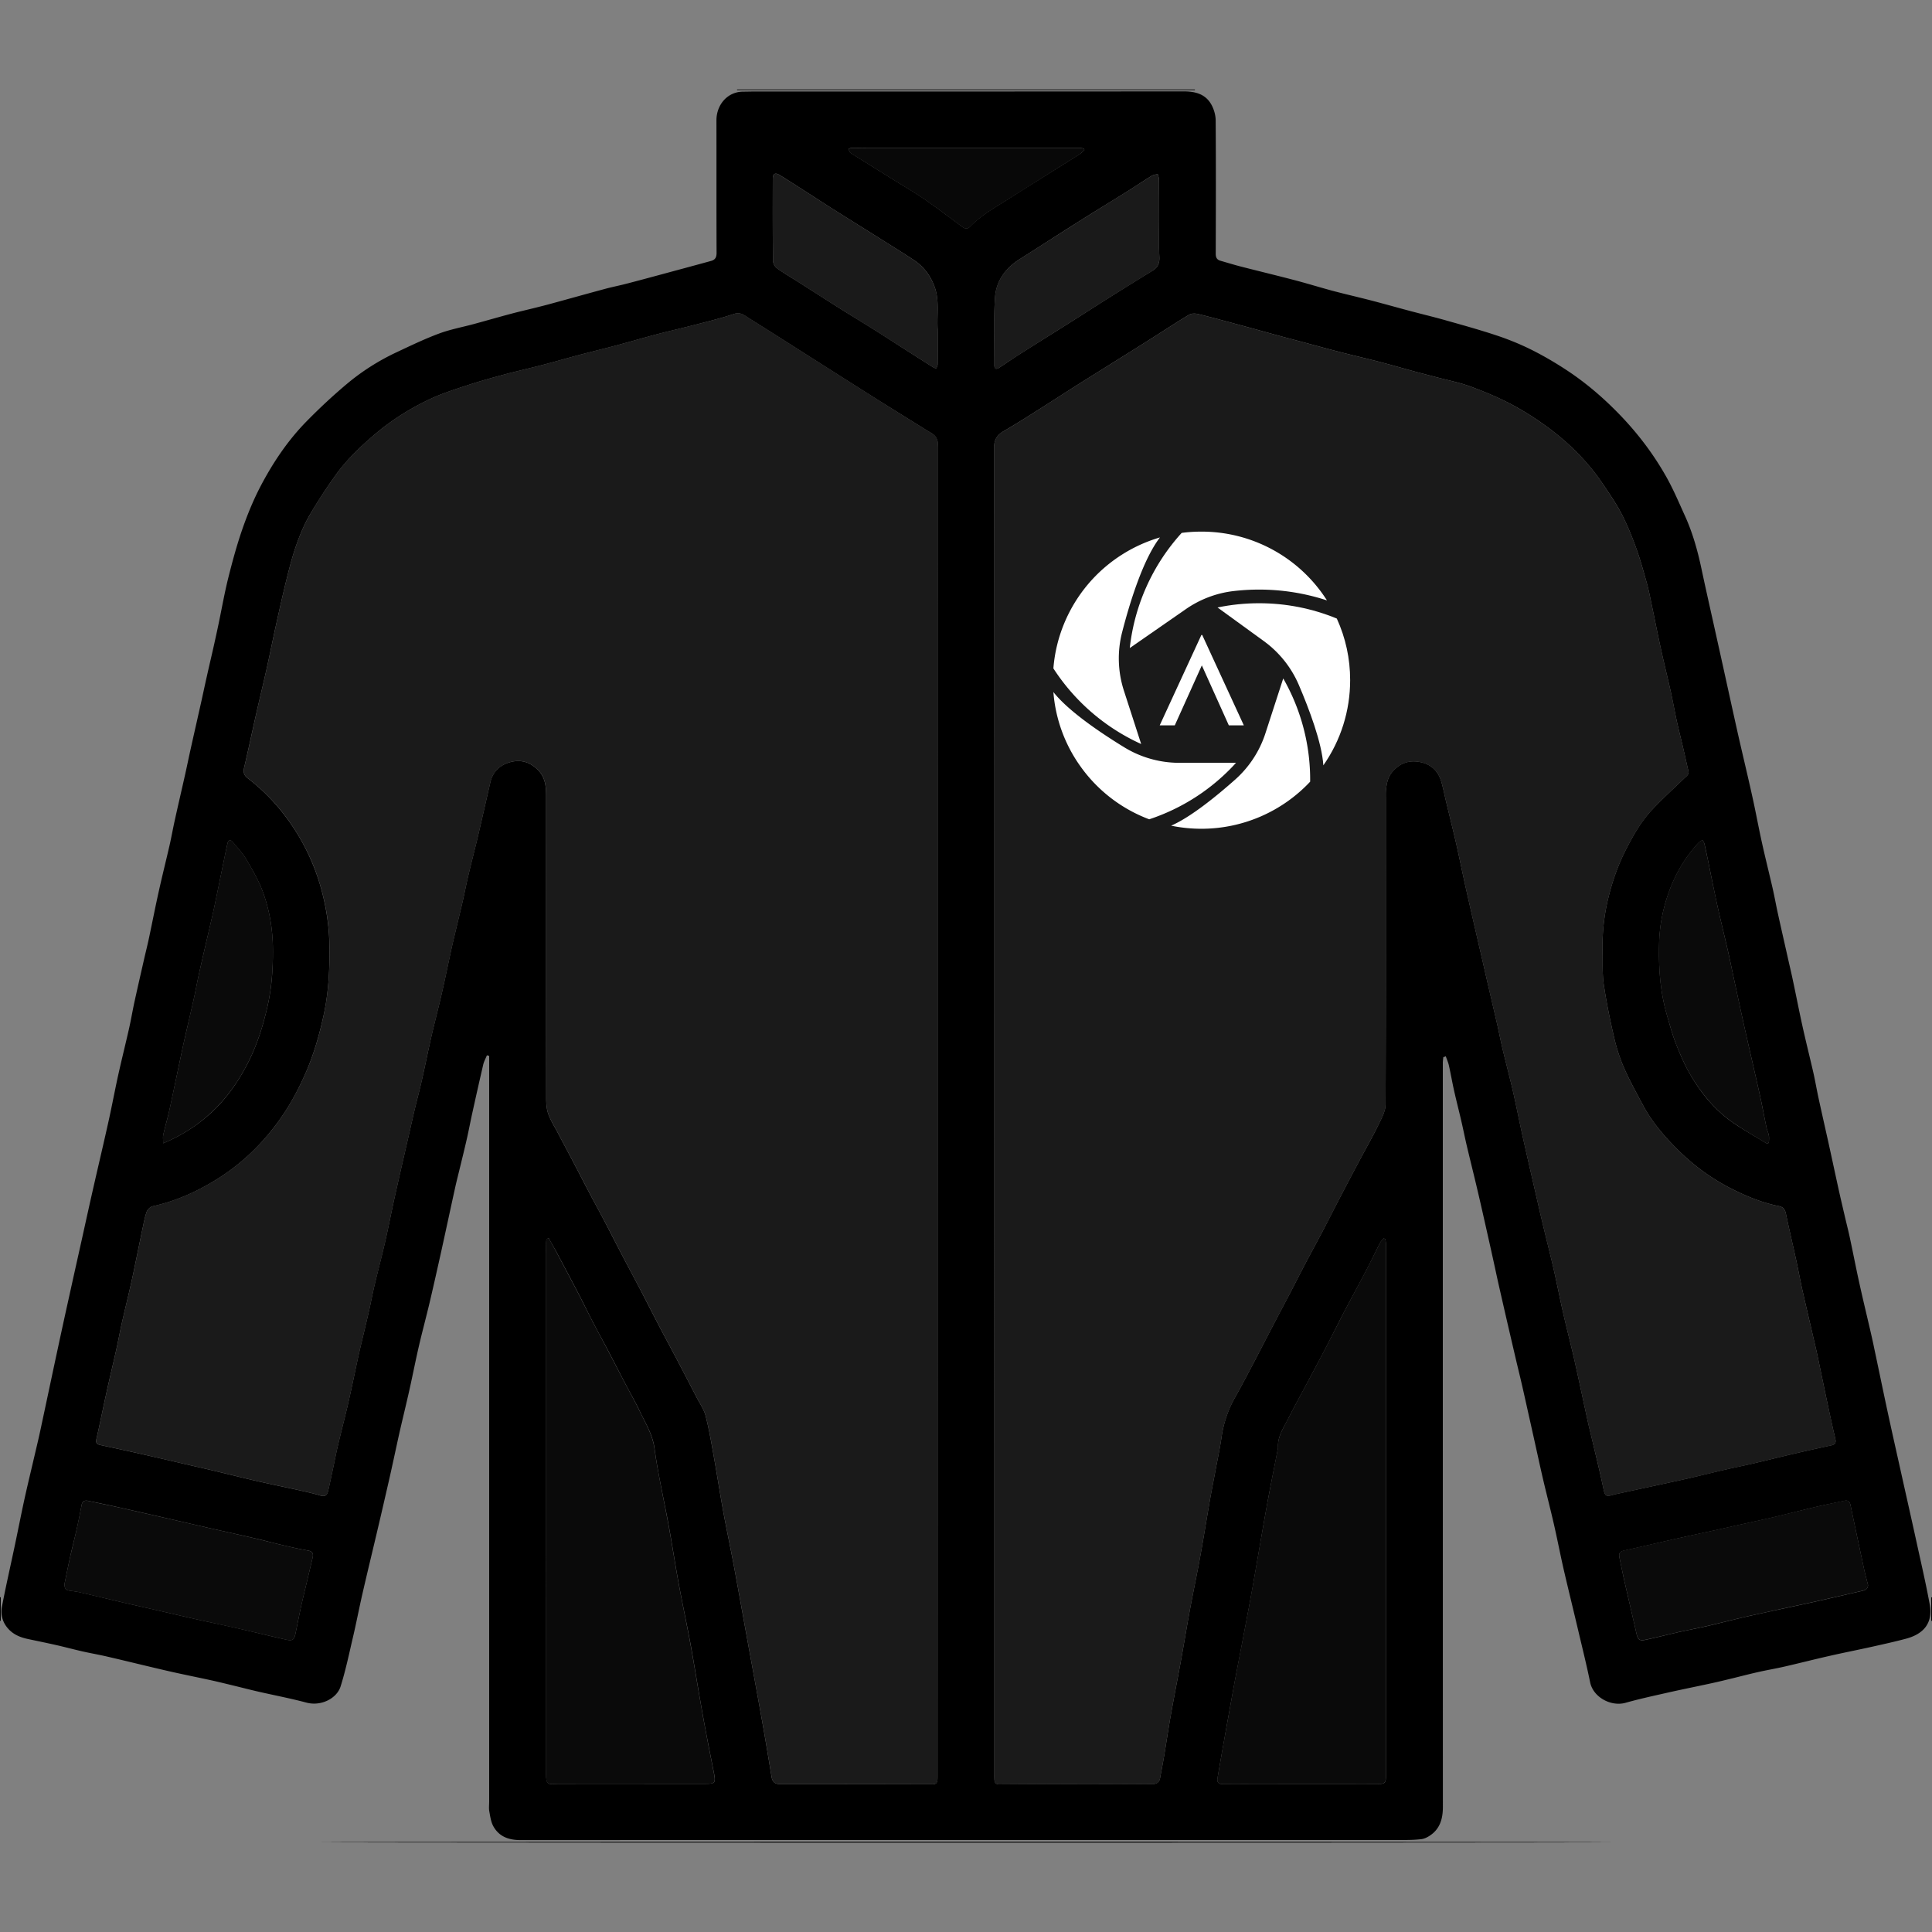 <svg xmlns="http://www.w3.org/2000/svg" viewBox="0 0 300 300" style="enable-background:new 0 0 300 300" xml:space="preserve"><rect x="0" y="0" width="300" height="300" fill="#808080" stroke="none"/><style>.st0{fill:#fff}.st1382{fill:#1a1a1a}.st1383{fill:#0a0a0a}</style><g id="Capa_1"><path d="M224.12 164.15c-.03.31-.08.62-.08.92 0 38.5 0 77 .01 115.5 0 1.89-.47 3.51-2.16 4.55-.35.22-.77.41-1.17.46-.82.1-1.66.13-2.49.13-45.79.01-91.58 0-137.36.02-1.84 0-3.36-.51-4.27-2.16-.37-.68-.48-1.52-.62-2.3-.09-.49-.02-1.02-.02-1.53V163.96c-.12-.03-.24-.07-.35-.1-.19.48-.45.94-.57 1.43-.6 2.58-1.18 5.17-1.75 7.76-.29 1.33-.54 2.68-.85 4.01-.32 1.41-.67 2.81-1.01 4.21-.25 1.04-.52 2.08-.75 3.12-.72 3.27-1.42 6.55-2.14 9.82-.6 2.69-1.2 5.38-1.83 8.06-.53 2.24-1.13 4.45-1.65 6.69s-.96 4.5-1.46 6.75c-.49 2.2-1.03 4.38-1.53 6.57-.33 1.46-.64 2.93-.96 4.39-.24 1.1-.48 2.2-.73 3.29-.61 2.66-1.22 5.32-1.85 7.98-.74 3.15-1.51 6.3-2.23 9.45-.53 2.3-.97 4.62-1.51 6.91-.59 2.53-1.12 5.08-1.9 7.56-.58 1.86-3.01 3.13-5.31 2.52-2.43-.65-4.91-1.12-7.36-1.68-1.28-.29-2.55-.62-3.82-.93-1.12-.27-2.24-.55-3.36-.8-2.27-.5-4.56-.95-6.83-1.47-3.18-.73-6.35-1.52-9.54-2.26-1.28-.3-2.58-.52-3.86-.81-1.36-.31-2.7-.67-4.06-.98-1.46-.33-2.93-.63-4.39-.94-1.23-.26-2.34-.71-3.18-1.71-.82-.97-1.1-2.14-.88-3.31.62-3.26 1.37-6.5 2.05-9.75.5-2.38.97-4.78 1.49-7.16.51-2.3 1.07-4.59 1.6-6.88.26-1.1.52-2.19.76-3.29.94-4.38 1.86-8.76 2.8-13.13.59-2.75 1.19-5.5 1.8-8.24.65-2.96 1.31-5.91 1.97-8.87.61-2.77 1.22-5.54 1.85-8.3.75-3.29 1.53-6.58 2.26-9.88.52-2.35.96-4.72 1.48-7.08.53-2.38 1.12-4.74 1.66-7.12.31-1.36.54-2.73.83-4.09.5-2.28 1.02-4.55 1.54-6.83.25-1.1.53-2.19.76-3.29.51-2.41.98-4.83 1.52-7.24.52-2.35 1.11-4.69 1.65-7.04.3-1.31.53-2.63.82-3.93.53-2.41 1.09-4.8 1.63-7.21.29-1.31.56-2.62.85-3.93.56-2.51 1.13-5.01 1.69-7.52.27-1.23.53-2.46.81-3.69.37-1.67.77-3.33 1.14-5 .23-1.04.46-2.09.68-3.14.5-2.39.92-4.79 1.51-7.16.65-2.59 1.35-5.17 2.23-7.69.79-2.25 1.71-4.49 2.82-6.6 1.91-3.63 4.2-7.04 7.08-9.98 2-2.04 4.1-4 6.29-5.84 2.34-1.96 4.92-3.6 7.69-4.9 2.19-1.03 4.37-2.08 6.63-2.92 1.72-.64 3.56-.98 5.34-1.46 1.96-.53 3.92-1.1 5.88-1.62 1.16-.31 2.34-.58 3.51-.87.88-.22 1.77-.44 2.64-.68 2.79-.76 5.56-1.54 8.35-2.29 1.14-.31 2.29-.53 3.43-.83 1.89-.49 3.78-1 5.66-1.51l3.33-.9c1.37-.37 2.74-.74 4.11-1.12.64-.18.83-.58.83-1.26-.03-6.86-.01-13.71-.02-20.57 0-2.4 1.7-4.46 4.2-4.45.54 0 1.07-.02 1.61-.02 22.24 0 44.47 0 66.71-.02 1.81 0 3.4.39 4.33 2.05.4.72.66 1.62.67 2.44.05 6.91.03 13.82.01 20.73 0 .58.19.93.73 1.08 1.08.31 2.15.64 3.24.92 2.78.71 5.56 1.38 8.34 2.11 1.97.52 3.91 1.12 5.88 1.65 1.96.52 3.95.97 5.91 1.48 2.04.53 4.08 1.11 6.12 1.65 1.84.49 3.69.93 5.52 1.45 2.65.75 5.3 1.48 7.9 2.35 1.84.61 3.65 1.35 5.38 2.21 1.86.93 3.67 1.99 5.41 3.13 3.17 2.08 6.02 4.55 8.63 7.3 2.74 2.89 5.1 6.06 7.03 9.53 1.05 1.9 1.9 3.92 2.8 5.9 1.17 2.59 1.93 5.31 2.52 8.08.61 2.88 1.26 5.76 1.9 8.63.64 2.88 1.28 5.75 1.91 8.63.62 2.82 1.24 5.65 1.87 8.46.74 3.27 1.53 6.53 2.25 9.8.53 2.38.96 4.77 1.49 7.15.52 2.35 1.11 4.69 1.65 7.04.3 1.31.53 2.63.82 3.93.52 2.38 1.07 4.75 1.6 7.13.25 1.1.51 2.19.74 3.3.51 2.39.97 4.78 1.5 7.16.52 2.35 1.11 4.69 1.65 7.04.3 1.33.53 2.68.82 4.02.49 2.25 1 4.5 1.5 6.74.56 2.54 1.1 5.08 1.66 7.62.29 1.31.6 2.61.9 3.91.26 1.12.55 2.24.79 3.36.51 2.38.97 4.78 1.5 7.16.51 2.32 1.07 4.64 1.61 6.96.25 1.07.49 2.14.71 3.22.71 3.33 1.39 6.66 2.11 9.99.63 2.91 1.28 5.8 1.93 8.71.84 3.79 1.7 7.58 2.53 11.37.69 3.17 1.43 6.33 2.01 9.51.56 3.04-1.05 4.67-3.68 5.37-1.73.46-3.49.85-5.24 1.24-2.19.49-4.4.92-6.59 1.42-2.35.53-4.69 1.13-7.04 1.67-1.36.31-2.73.54-4.09.85-1.3.29-2.6.63-3.9.95-1.12.27-2.24.55-3.36.79-2.33.51-4.67.97-6.99 1.5-2.12.48-4.24.94-6.33 1.53-2.25.63-5.02-.85-5.5-3.17-.55-2.7-1.22-5.37-1.85-8.05-.74-3.15-1.52-6.3-2.25-9.45-.53-2.32-.98-4.66-1.51-6.98-.51-2.24-1.09-4.47-1.62-6.71-.27-1.15-.53-2.3-.78-3.45-.52-2.35-1.04-4.71-1.57-7.06-.34-1.52-.67-3.03-1.02-4.54-.29-1.28-.61-2.55-.91-3.83l-.93-3.99c-.57-2.45-1.13-4.9-1.69-7.36-.3-1.31-.57-2.62-.86-3.92-.27-1.23-.54-2.46-.82-3.69-.58-2.59-1.16-5.18-1.77-7.76-.52-2.22-1.08-4.42-1.6-6.64-.3-1.28-.55-2.57-.85-3.84-.35-1.51-.74-3.02-1.08-4.53-.3-1.33-.53-2.68-.83-4.02-.11-.48-.32-.94-.48-1.41-.12.08-.25.11-.38.14zm-69.72 8.22v103.16c0 .3-.01.59.02.89.04.44.27.65.74.65 4.25-.03 8.49-.05 12.74-.06 3.66 0 7.31.01 10.97.03.67 0 1.14-.23 1.27-.95.2-1.13.43-2.26.62-3.4.28-1.69.54-3.39.82-5.08.23-1.37.49-2.74.74-4.11.37-1.98.76-3.95 1.11-5.93.46-2.53.87-5.07 1.34-7.6.52-2.82 1.12-5.62 1.63-8.44.53-2.93 1-5.87 1.51-8.8.24-1.35.51-2.69.76-4.03.34-1.84.74-3.68 1.01-5.53.32-2.2 1-4.25 2.1-6.18 1.01-1.79 1.95-3.61 2.91-5.42.97-1.84 1.91-3.7 2.88-5.54.92-1.77 1.86-3.54 2.79-5.31.74-1.42 1.46-2.85 2.2-4.26.92-1.75 1.87-3.48 2.79-5.23.95-1.81 1.87-3.65 2.82-5.46 1-1.92 2.01-3.83 3.02-5.73.96-1.81 1.99-3.59 2.88-5.44.48-.99 1.08-2.08 1.08-3.12.07-15.78.04-31.56.04-47.35 0-.51-.03-1.03.03-1.53.11-.98.29-1.94.98-2.75 1.11-1.3 2.48-1.83 4.15-1.55 1.78.3 2.94 1.34 3.45 3.06.3 1.03.5 2.08.75 3.12.53 2.21 1.08 4.41 1.59 6.63.52 2.3.98 4.61 1.5 6.91.81 3.6 1.65 7.2 2.48 10.8.25 1.1.5 2.2.75 3.29.56 2.4 1.12 4.8 1.67 7.2.27 1.2.5 2.41.79 3.61.53 2.24 1.13 4.46 1.64 6.7.53 2.32.98 4.66 1.5 6.99.8 3.58 1.63 7.16 2.45 10.73.24 1.07.5 2.14.75 3.2.54 2.24 1.11 4.47 1.62 6.71.52 2.3.97 4.61 1.5 6.91.52 2.27 1.11 4.53 1.63 6.8.72 3.19 1.39 6.38 2.09 9.57.22 1.02.48 2.03.72 3.05.57 2.45 1.18 4.89 1.7 7.35.3 1.45.36 1.54 1.8 1.11.08-.02.16-.03.24-.05 3.32-.72 6.65-1.43 9.97-2.16.91-.2 1.83-.41 2.74-.63 1.51-.36 3.02-.73 4.53-1.07 1.33-.31 2.67-.57 4-.88 2.19-.51 4.37-1.06 6.56-1.57 1.88-.44 3.76-.85 5.64-1.26.57-.13.71-.43.58-1-.48-2.04-.92-4.08-1.35-6.13-.49-2.3-.96-4.61-1.45-6.92-.21-.99-.45-1.98-.68-2.97-.55-2.4-1.12-4.79-1.66-7.19-.32-1.44-.58-2.89-.89-4.32-.54-2.49-1.13-4.96-1.65-7.45-.13-.63-.43-1.03-1.06-1.15-2.48-.5-4.79-1.42-7.05-2.54-3.13-1.54-5.92-3.54-8.41-5.96-2.21-2.16-4.23-4.48-5.69-7.22-1.01-1.9-2.06-3.79-2.92-5.75-.66-1.51-1.17-3.11-1.54-4.72-.63-2.71-1.19-5.44-1.6-8.18-.25-1.66-.16-3.38-.2-5.07-.07-2.83.22-5.64.89-8.39.64-2.64 1.54-5.21 2.8-7.65 1.11-2.15 2.3-4.25 3.94-6.01 1.6-1.72 3.35-3.29 5.04-4.93.34-.33.8-.57.66-1.18-.29-1.23-.56-2.46-.84-3.68-.32-1.38-.68-2.76-.98-4.14-.32-1.47-.58-2.94-.9-4.41-.5-2.25-1.06-4.48-1.55-6.73-.52-2.36-.98-4.73-1.48-7.09-.22-1.05-.42-2.1-.71-3.13-.51-1.82-1.01-3.66-1.66-5.44-.64-1.77-1.35-3.53-2.21-5.2-.8-1.56-1.81-3.03-2.79-4.49-2.2-3.31-4.94-6.15-8.08-8.55-1.9-1.45-3.93-2.78-6.04-3.92-2.1-1.13-4.34-2.06-6.58-2.89-1.8-.66-3.71-1.02-5.57-1.52-.93-.25-1.86-.48-2.79-.73-1.94-.53-3.86-1.08-5.8-1.59s-3.9-.95-5.85-1.45c-2.33-.6-4.65-1.24-6.97-1.86-1.01-.27-2.02-.53-3.03-.81-1.93-.53-3.86-1.07-5.8-1.59-2.15-.58-4.29-1.17-6.45-1.7-.45-.11-1.06-.13-1.43.09-1.86 1.1-3.66 2.3-5.48 3.45-1.85 1.17-3.71 2.34-5.57 3.5-2.22 1.39-4.44 2.77-6.66 4.17-2.12 1.35-4.23 2.72-6.36 4.06-1.51.96-3.03 1.91-4.58 2.81-1.06.61-1.65 1.26-1.65 2.67.06 34.29.04 68.57.04 102.85zm-8.81.07V69.52c0-.35.06-.71-.02-1.04-.08-.31-.24-.64-.47-.86-.3-.29-.7-.49-1.06-.71-2.52-1.57-5.04-3.13-7.55-4.7-3.16-1.99-6.32-4-9.47-6-3.59-2.28-7.17-4.57-10.77-6.82-.67-.42-1.26-.97-2.26-.64-1.93.64-3.91 1.13-5.88 1.64-1.97.51-3.95.96-5.92 1.47-2.15.56-4.28 1.19-6.42 1.76-1.89.51-3.79.96-5.68 1.46-1.97.52-3.92 1.09-5.89 1.6-1.99.52-4.01.97-6 1.5-1.88.51-3.76 1.03-5.61 1.64-1.97.65-3.97 1.28-5.84 2.16-3.07 1.45-5.94 3.25-8.54 5.46-2.19 1.86-4.28 3.84-5.97 6.17a81.087 81.087 0 0 0-4.12 6.3c-.84 1.44-1.5 3.01-2.06 4.58-.61 1.71-1.07 3.47-1.51 5.23-.6 2.41-1.14 4.84-1.68 7.27-.5 2.25-.95 4.51-1.45 6.77-.53 2.38-1.11 4.75-1.65 7.12-.63 2.77-1.21 5.54-1.86 8.3-.17.73-.04 1.21.55 1.66 3.11 2.39 5.65 5.28 7.71 8.64a33.25 33.25 0 0 1 3.49 7.8c.91 3.07 1.43 6.2 1.49 9.43.06 3.67-.11 7.31-.89 10.89-.67 3.08-1.53 6.11-2.81 9.03-1.09 2.48-2.34 4.84-3.9 7.05-2.83 4.02-6.3 7.34-10.55 9.85-2.92 1.73-5.98 3.05-9.3 3.78-.36.08-.79.5-.92.85-.3.82-.45 1.71-.64 2.57-.49 2.33-.96 4.67-1.45 7.01-.22 1.05-.46 2.09-.7 3.13-.36 1.54-.73 3.07-1.08 4.61-.3 1.33-.54 2.68-.84 4.01-.51 2.3-1.07 4.59-1.57 6.88-.52 2.36-.99 4.73-1.53 7.08-.15.63.1.83.63.94 2.04.44 4.08.88 6.12 1.34 2.71.61 5.42 1.24 8.13 1.87 1.1.25 2.19.5 3.29.76 2.26.54 4.52 1.11 6.79 1.63 2.25.51 4.51.97 6.76 1.47.99.22 1.99.45 2.96.74.75.23 1.11.1 1.3-.69.26-1.09.48-2.19.72-3.29.28-1.31.53-2.63.84-3.93.52-2.21 1.11-4.41 1.61-6.63.53-2.3.99-4.61 1.49-6.91.24-1.1.51-2.19.77-3.29.33-1.38.66-2.76.97-4.14.28-1.25.51-2.52.81-3.77.53-2.24 1.12-4.46 1.64-6.71.52-2.27.96-4.56 1.46-6.83.81-3.63 1.65-7.26 2.48-10.89.24-1.04.47-2.09.72-3.13.35-1.43.73-2.85 1.05-4.29.51-2.24.96-4.5 1.47-6.74.51-2.21 1.09-4.41 1.6-6.62.53-2.3.99-4.61 1.5-6.91.22-1.02.47-2.03.71-3.05.35-1.49.72-2.97 1.06-4.45.29-1.25.52-2.52.82-3.77.52-2.21 1.1-4.41 1.62-6.63.63-2.68 1.23-5.37 1.85-8.06.35-1.51 1.3-2.52 2.73-3.01 1.79-.62 3.38-.22 4.71 1.15 1.1 1.14 1.22 2.57 1.22 4.04 0 15.65-.01 31.3.01 46.94 0 .81.07 1.68.34 2.43.37 1.02.97 1.95 1.48 2.92.74 1.41 1.5 2.82 2.24 4.23.93 1.77 1.84 3.55 2.77 5.31.73 1.39 1.5 2.76 2.22 4.15.98 1.87 1.93 3.74 2.91 5.61.93 1.77 1.88 3.53 2.8 5.3.94 1.8 1.85 3.61 2.79 5.4.94 1.8 1.91 3.58 2.85 5.37.98 1.86 1.95 3.73 2.92 5.61.5.97 1.18 1.91 1.44 2.95.55 2.15.92 4.36 1.31 6.55.5 2.79.93 5.6 1.44 8.39.51 2.76 1.1 5.51 1.62 8.27.65 3.48 1.27 6.96 1.9 10.44.84 4.62 1.7 9.23 2.52 13.85.51 2.85.98 5.7 1.45 8.56.13.76.52 1.11 1.3 1.11 7.9 0 15.81.01 23.71.03.48 0 .7-.22.74-.65.03-.29.02-.59.02-.89.01-34.37.01-68.73.01-103.09zm69.53 19.96c-.09-.03-.18-.07-.27-.1-.19.23-.42.44-.56.7-.73 1.42-1.41 2.87-2.15 4.28-1.14 2.18-2.32 4.33-3.46 6.5-.95 1.82-1.86 3.66-2.8 5.48-.97 1.87-1.97 3.72-2.96 5.59-.99 1.86-2.01 3.7-2.96 5.58-.68 1.35-1.58 2.63-1.51 4.25.01.26-.07.53-.12.79-.53 2.74-1.1 5.47-1.59 8.21-.73 4.03-1.41 8.08-2.12 12.12-.22 1.26-.46 2.53-.69 3.79-.36 1.9-.72 3.79-1.08 5.68-.4 2.11-.82 4.21-1.21 6.32-.58 3.16-1.15 6.33-1.71 9.5-.3 1.66-.59 3.33-.87 4.99-.11.67.12.96.88.96 7.98-.03 15.97-.02 23.95-.01 1.1 0 1.32-.17 1.32-1.2v-82.67c0-.26-.06-.51-.09-.76zm-129.91-.13c-.12.04-.23.09-.35.13-.03.25-.07.51-.07.76-.01.91.01 1.83.01 2.74 0 26.34.01 52.68-.02 79.03 0 2.53.27 2.08 2.09 2.07 7.45-.01 14.89 0 22.34 0 1.95 0 1.99-.06 1.59-2.05-.55-2.76-1.1-5.52-1.6-8.29-.53-2.9-1-5.81-1.5-8.72-.22-1.29-.45-2.59-.7-3.88-.54-2.81-1.14-5.61-1.65-8.42-.53-2.9-.97-5.81-1.5-8.71-.73-4.01-1.67-7.99-2.21-12.02-.3-2.2-1.42-3.94-2.31-5.82-.7-1.47-1.52-2.87-2.27-4.31-.92-1.75-1.81-3.51-2.73-5.25-.73-1.39-1.5-2.76-2.22-4.16-.74-1.42-1.43-2.86-2.17-4.28-1.2-2.3-2.41-4.58-3.63-6.87-.37-.65-.74-1.3-1.1-1.95zm-75.17 53.55c-.08.8.17 1.09.73 1.17.56.08 1.12.15 1.67.27 2.35.54 4.69 1.11 7.03 1.66 1.38.32 2.77.63 4.15.94 2.22.51 4.43 1.03 6.65 1.53 2.22.5 4.45.95 6.66 1.46 2.5.57 4.99 1.19 7.49 1.75 1.03.23 1.26.04 1.48-1.02.28-1.36.55-2.73.84-4.09.26-1.18.55-2.34.83-3.52.33-1.38.66-2.75.98-4.13.15-.64-.07-.97-.78-1.09-1.4-.24-2.78-.56-4.16-.89-1.33-.31-2.64-.68-3.97-.98-2.45-.57-4.92-1.1-7.37-1.66-2.14-.49-4.28-.99-6.42-1.48-2.45-.56-4.91-1.13-7.36-1.67-1.59-.36-3.19-.69-4.79-1.02-.52-.11-.9.02-1.02.61-.24 1.23-.47 2.47-.75 3.69-.31 1.41-.69 2.81-1 4.22-.33 1.5-.63 2.99-.89 4.25zm280.03.31c-.23-.91-.48-1.81-.67-2.73-.69-3.22-1.38-6.44-2.05-9.66-.11-.55-.36-.82-.94-.7-1.49.32-2.99.61-4.47.96-2.21.52-4.41 1.09-6.62 1.61-1.75.41-3.5.78-5.25 1.17-1.18.26-2.35.53-3.53.79-2.17.47-4.34.93-6.51 1.42-2.59.58-5.16 1.2-7.75 1.76-.65.14-.97.39-.82 1.08.26 1.2.49 2.42.76 3.62.62 2.71 1.26 5.42 1.87 8.13.24 1.06.46 1.27 1.55 1.03 1.73-.37 3.44-.82 5.16-1.2 1.39-.31 2.78-.56 4.17-.88 2.24-.52 4.47-1.11 6.71-1.61 3.27-.73 6.54-1.41 9.81-2.13 2.58-.57 5.16-1.18 7.74-1.77.46-.12.81-.31.84-.89zm-264.73-68.6c2.84-1.19 5.22-2.72 7.33-4.63 2.52-2.29 4.42-5.04 5.95-8.09 1.35-2.7 2.23-5.54 2.9-8.45.68-2.93.88-5.93.86-8.95-.02-3.04-.5-6-1.53-8.83-.64-1.76-1.6-3.42-2.55-5.05-.57-.98-1.38-1.83-2.11-2.72-.3-.37-.69-.55-.85.11-.23.93-.4 1.88-.6 2.82-.49 2.36-.96 4.72-1.46 7.08-.21 1.02-.46 2.04-.69 3.05-.55 2.37-1.11 4.74-1.64 7.12-.33 1.46-.59 2.94-.92 4.4-.51 2.27-1.06 4.53-1.56 6.81-.72 3.32-1.4 6.66-2.12 9.98-.3 1.36-.7 2.69-1 4.05-.08.36-.01.78-.01 1.3zm249.09.09.25-.19c0-.37.05-.76-.01-1.12-.07-.39-.27-.76-.35-1.15-.3-1.41-.56-2.84-.86-4.25-.26-1.23-.54-2.46-.82-3.68l-1.02-4.46c-.33-1.46-.67-2.92-.99-4.39-.53-2.4-1.04-4.81-1.56-7.22-.26-1.2-.5-2.41-.78-3.61-.53-2.32-1.11-4.63-1.62-6.95-.53-2.4-1-4.82-1.5-7.23-.16-.78-.32-1.57-.51-2.35-.04-.19-.17-.36-.27-.56-.17.08-.28.1-.36.17-.13.09-.25.2-.36.32-2.07 2.25-3.57 4.86-4.58 7.72-.89 2.5-1.39 5.1-1.46 7.79-.1 3.8.15 7.56 1.23 11.23.43 1.48.82 2.98 1.39 4.41.64 1.63 1.34 3.26 2.22 4.77 1.71 2.94 3.86 5.55 6.69 7.5 1.69 1.15 3.51 2.16 5.27 3.25zM145.61 51.47h-.01c0-.11.01-.22 0-.32-.15-2.28.34-4.59-.56-6.84-.66-1.66-1.68-2.97-3.15-3.94-1.8-1.19-3.65-2.32-5.47-3.47-2.24-1.41-4.48-2.8-6.72-4.21-1.49-.94-2.96-1.9-4.44-2.85-1.39-.89-2.78-1.79-4.19-2.66-.7-.43-1.07-.22-1.07.57-.01 4.24-.02 8.49.03 12.73 0 .4.29.94.62 1.17 1.08.78 2.23 1.45 3.36 2.16 2.11 1.35 4.22 2.7 6.34 4.04 1.83 1.15 3.68 2.26 5.5 3.41 1.58.99 3.14 2.01 4.72 3.02 1.4.89 2.79 1.78 4.2 2.67.19.12.41.2.61.3.08-.24.22-.47.22-.71.02-1.68.01-3.37.01-5.07zm34.38-17.36c0-2.07.01-4.14-.01-6.21 0-.29-.14-.58-.21-.88-.32.09-.69.12-.96.29-1.18.73-2.34 1.51-3.51 2.25-2.49 1.56-5 3.08-7.49 4.65-3.19 2.01-6.35 4.06-9.53 6.07-2.17 1.38-3.59 3.36-3.77 5.87-.24 3.53-.1 7.09-.11 10.64 0 .16.1.4.22.46s.35-.04.5-.13c1.14-.74 2.26-1.52 3.41-2.25 2.52-1.6 5.07-3.18 7.6-4.78 2.1-1.33 4.19-2.68 6.29-4 2.17-1.36 4.34-2.71 6.53-4.05.81-.5 1.13-1.14 1.08-2.13-.11-1.93-.04-3.87-.04-5.8zm-11.6-10.82-.12-.24c-.17-.02-.35-.07-.52-.07h-33.31c-.72 0-1.45-.03-2.17-.02-.17 0-.33.08-.5.13.07.19.1.4.21.55.11.14.29.23.45.33 2.22 1.39 4.44 2.77 6.66 4.15 1.5.93 3.03 1.82 4.48 2.82 1.97 1.37 3.89 2.81 5.81 4.25.47.35.85.41 1.27-.02 1.75-1.81 3.94-3 6.03-4.33 1.78-1.14 3.57-2.26 5.36-3.38 1.85-1.16 3.71-2.32 5.56-3.49.29-.17.53-.45.79-.68z"/><ellipse cx="150.01" cy="286.06" rx="100.11" ry=".07"/><path d="M185.54 13.99h-71.09v-.1h71.09c.01.03 0 .06 0 .1zM0 251.67v-3.65h.12v3.66c-.04-.01-.08-.01-.12-.01zM300 248.03v3.66h-.12v-3.66h.12z"/><path class="st1382" d="M154.4 172.37c0-34.28.01-68.56-.04-102.84 0-1.41.59-2.06 1.65-2.67 1.55-.89 3.06-1.85 4.58-2.81 2.13-1.34 4.23-2.72 6.36-4.06 2.21-1.4 4.44-2.78 6.66-4.17 1.86-1.17 3.71-2.33 5.57-3.5 1.83-1.16 3.63-2.35 5.48-3.45.37-.22.98-.2 1.43-.09 2.16.53 4.3 1.12 6.45 1.7 1.93.52 3.86 1.06 5.8 1.59l3.03.81c2.32.62 4.64 1.26 6.97 1.86 1.94.5 3.91.94 5.85 1.45 1.94.51 3.87 1.06 5.8 1.59.93.25 1.86.48 2.79.73 1.86.49 3.77.86 5.57 1.52 2.25.82 4.48 1.75 6.58 2.89 2.11 1.14 4.13 2.46 6.04 3.92 3.15 2.4 5.88 5.24 8.08 8.55.98 1.47 1.98 2.93 2.79 4.49.86 1.67 1.57 3.43 2.21 5.2.64 1.78 1.14 3.61 1.66 5.44.29 1.03.49 2.08.71 3.13.5 2.36.96 4.73 1.48 7.09.49 2.25 1.05 4.48 1.55 6.73.33 1.46.58 2.94.9 4.41.3 1.39.66 2.76.98 4.14.29 1.23.55 2.46.84 3.68.14.61-.32.85-.66 1.18-1.69 1.63-3.44 3.21-5.04 4.93-1.64 1.77-2.83 3.87-3.94 6.01-1.26 2.44-2.16 5-2.8 7.65-.67 2.74-.96 5.55-.89 8.39.04 1.69-.05 3.41.2 5.07.41 2.75.97 5.48 1.6 8.18.37 1.61.88 3.21 1.54 4.72.86 1.97 1.91 3.86 2.92 5.75 1.47 2.74 3.48 5.07 5.69 7.22 2.49 2.42 5.29 4.42 8.41 5.96 2.26 1.11 4.58 2.04 7.05 2.54.63.13.92.52 1.06 1.15.53 2.49 1.11 4.97 1.65 7.45.31 1.44.57 2.89.89 4.32.54 2.4 1.1 4.79 1.66 7.19.23.99.47 1.98.68 2.97.49 2.3.96 4.61 1.45 6.92.44 2.05.88 4.09 1.35 6.13.13.57 0 .87-.58 1-1.88.41-3.76.82-5.64 1.26-2.19.51-4.37 1.05-6.56 1.57-1.33.31-2.67.58-4 .88-1.51.35-3.02.72-4.53 1.07-.91.21-1.82.43-2.74.63l-9.97 2.16c-.08.02-.16.03-.24.05-1.44.43-1.5.34-1.8-1.11-.51-2.46-1.12-4.9-1.7-7.35-.24-1.02-.5-2.03-.72-3.05-.7-3.19-1.37-6.39-2.09-9.57-.51-2.27-1.11-4.53-1.63-6.8-.52-2.3-.97-4.61-1.5-6.91-.51-2.24-1.08-4.47-1.62-6.71-.26-1.07-.51-2.13-.75-3.2-.82-3.58-1.65-7.15-2.45-10.73-.52-2.32-.97-4.66-1.5-6.99-.51-2.24-1.11-4.47-1.64-6.7-.29-1.2-.51-2.41-.79-3.61-.55-2.4-1.12-4.8-1.67-7.2l-.75-3.29c-.83-3.6-1.67-7.2-2.48-10.8-.52-2.3-.97-4.61-1.5-6.91-.5-2.22-1.06-4.42-1.59-6.63-.25-1.04-.45-2.1-.75-3.12-.51-1.72-1.67-2.76-3.45-3.06-1.67-.28-3.05.26-4.15 1.55-.69.8-.87 1.76-.98 2.75-.06.5-.03 1.02-.03 1.53 0 15.78.02 31.56-.04 47.35 0 1.05-.6 2.13-1.08 3.12-.9 1.84-1.92 3.62-2.88 5.44-1.01 1.91-2.02 3.82-3.02 5.73-.95 1.82-1.86 3.65-2.82 5.46-.92 1.75-1.87 3.48-2.79 5.23-.74 1.41-1.46 2.84-2.2 4.26-.92 1.77-1.86 3.54-2.79 5.31-.96 1.84-1.91 3.7-2.88 5.54-.96 1.81-1.9 3.64-2.91 5.42a17.626 17.626 0 0 0-2.1 6.18c-.27 1.85-.67 3.69-1.01 5.53-.25 1.34-.52 2.68-.76 4.03-.51 2.93-.98 5.87-1.51 8.8-.51 2.82-1.11 5.62-1.63 8.44-.47 2.53-.89 5.07-1.34 7.6-.36 1.98-.75 3.95-1.11 5.93-.26 1.37-.51 2.74-.74 4.11-.29 1.69-.54 3.39-.82 5.08-.19 1.13-.42 2.26-.62 3.4-.13.72-.6.96-1.27.95-3.66-.01-7.31-.03-10.97-.03-4.25.01-8.49.03-12.74.06-.48 0-.7-.21-.74-.65-.03-.29-.02-.59-.02-.89V172.37zM145.59 172.44v103.08c0 .3.01.59-.02.89-.04.44-.26.65-.74.65-7.9-.02-15.81-.03-23.71-.03-.79 0-1.18-.36-1.3-1.11-.47-2.85-.94-5.71-1.45-8.56-.83-4.62-1.68-9.23-2.52-13.85-.63-3.48-1.25-6.96-1.9-10.44-.52-2.76-1.11-5.51-1.62-8.27-.51-2.79-.94-5.6-1.44-8.39-.39-2.19-.76-4.4-1.31-6.55-.27-1.04-.94-1.97-1.44-2.95-.97-1.87-1.94-3.74-2.92-5.61-.94-1.79-1.91-3.57-2.85-5.37-.94-1.8-1.85-3.61-2.79-5.4-.93-1.77-1.87-3.53-2.8-5.3-.98-1.87-1.93-3.75-2.91-5.61-.73-1.39-1.49-2.76-2.22-4.15-.93-1.77-1.84-3.54-2.77-5.31-.74-1.41-1.5-2.82-2.24-4.23-.51-.97-1.11-1.9-1.48-2.92-.27-.75-.34-1.62-.34-2.43-.02-15.65-.01-31.3-.01-46.94 0-1.47-.11-2.9-1.22-4.04-1.33-1.37-2.92-1.77-4.71-1.15-1.43.5-2.38 1.51-2.73 3.01-.62 2.68-1.22 5.37-1.85 8.06-.52 2.21-1.09 4.41-1.62 6.63-.3 1.25-.53 2.51-.82 3.77-.34 1.49-.71 2.97-1.06 4.45-.24 1.02-.48 2.03-.71 3.05-.5 2.3-.97 4.62-1.5 6.91-.51 2.21-1.09 4.41-1.6 6.62-.52 2.24-.97 4.5-1.47 6.74-.32 1.44-.71 2.86-1.05 4.29-.25 1.04-.49 2.09-.72 3.13-.83 3.63-1.67 7.26-2.48 10.89-.51 2.27-.94 4.56-1.46 6.83-.51 2.24-1.1 4.47-1.64 6.71-.3 1.25-.53 2.51-.81 3.77-.31 1.38-.65 2.76-.97 4.14-.26 1.1-.53 2.19-.77 3.29-.5 2.3-.97 4.61-1.49 6.91-.51 2.22-1.09 4.42-1.61 6.63-.31 1.3-.56 2.62-.84 3.93-.23 1.1-.46 2.2-.72 3.29-.19.78-.54.91-1.3.69-.97-.29-1.97-.52-2.96-.74-2.25-.5-4.51-.96-6.76-1.47-2.27-.52-4.53-1.09-6.79-1.63-1.09-.26-2.19-.5-3.29-.76-2.71-.62-5.42-1.25-8.13-1.87-2.04-.46-4.08-.9-6.12-1.34-.53-.11-.77-.31-.63-.94.54-2.35 1.01-4.72 1.53-7.08.51-2.3 1.06-4.59 1.57-6.88.3-1.33.54-2.68.84-4.01.34-1.54.72-3.08 1.08-4.61.24-1.04.48-2.08.7-3.13.49-2.33.96-4.67 1.45-7.01.18-.86.34-1.75.64-2.57.13-.36.56-.77.92-.85 3.32-.73 6.38-2.06 9.3-3.78 4.25-2.51 7.72-5.83 10.55-9.85 1.55-2.21 2.81-4.57 3.9-7.05 1.28-2.91 2.15-5.95 2.81-9.03.77-3.58.95-7.22.89-10.89-.05-3.23-.57-6.37-1.49-9.43-.81-2.74-1.98-5.34-3.49-7.8-2.05-3.36-4.59-6.25-7.71-8.64-.59-.45-.72-.93-.55-1.66.66-2.76 1.24-5.54 1.86-8.3.54-2.38 1.12-4.74 1.65-7.12.5-2.25.95-4.51 1.45-6.77.54-2.43 1.08-4.86 1.68-7.27.44-1.76.9-3.53 1.51-5.23.56-1.57 1.22-3.14 2.06-4.58 1.26-2.17 2.65-4.27 4.12-6.3 1.68-2.34 3.77-4.31 5.97-6.17 2.6-2.21 5.47-4.01 8.54-5.46 1.87-.88 3.87-1.51 5.84-2.16 1.85-.61 3.73-1.13 5.61-1.64 1.99-.53 4-.98 6-1.5 1.97-.51 3.92-1.08 5.89-1.6 1.89-.5 3.79-.96 5.68-1.46 2.14-.57 4.27-1.2 6.42-1.76 1.97-.52 3.95-.96 5.92-1.47 1.97-.51 3.95-.99 5.88-1.64 1-.33 1.6.22 2.26.64 3.6 2.25 7.18 4.54 10.77 6.82 3.16 2 6.31 4.01 9.47 6 2.51 1.58 5.03 3.14 7.55 4.7.36.23.76.42 1.06.71.23.22.4.55.47.86.08.33.02.69.02 1.04-.01 34.31-.01 68.62-.01 102.93z"/><path class="st1383" d="M215.12 192.4c.03.25.08.5.08.76v82.67c0 1.03-.22 1.2-1.32 1.2-7.98-.01-15.97-.01-23.95.01-.75 0-.99-.29-.88-.96.28-1.67.57-3.33.87-4.99.57-3.17 1.13-6.33 1.71-9.5.39-2.11.8-4.21 1.21-6.32l1.08-5.68c.24-1.26.47-2.52.69-3.79.71-4.04 1.39-8.08 2.12-12.12.5-2.74 1.06-5.47 1.59-8.21.05-.26.13-.53.12-.79-.06-1.62.84-2.9 1.51-4.25.95-1.88 1.97-3.72 2.96-5.58.99-1.86 1.99-3.72 2.96-5.59.95-1.82 1.85-3.66 2.8-5.48 1.14-2.17 2.32-4.33 3.46-6.5.74-1.42 1.42-2.86 2.15-4.28.13-.26.37-.47.56-.7.1.03.19.06.28.1zM85.21 192.27c.36.65.73 1.3 1.08 1.95 1.21 2.29 2.43 4.57 3.63 6.87.74 1.42 1.43 2.86 2.17 4.28.73 1.39 1.49 2.76 2.22 4.16.92 1.75 1.82 3.5 2.73 5.25.75 1.44 1.58 2.85 2.27 4.31.89 1.88 2.01 3.62 2.31 5.82.55 4.03 1.48 8.01 2.21 12.02.53 2.9.97 5.81 1.5 8.71.52 2.81 1.11 5.61 1.65 8.42.25 1.29.47 2.58.7 3.88.5 2.9.97 5.82 1.5 8.72.5 2.77 1.05 5.53 1.6 8.29.4 1.99.36 2.05-1.59 2.05-7.45 0-14.89-.01-22.34 0-1.82 0-2.09.46-2.09-2.07.03-26.34.02-52.68.02-79.03 0-.91-.01-1.83-.01-2.74 0-.25.05-.51.07-.76.14-.04.25-.09.37-.13zM10.04 245.82c.26-1.26.56-2.76.89-4.24.32-1.41.69-2.81 1-4.22.27-1.23.51-2.46.75-3.69.12-.59.5-.72 1.02-.61 1.6.34 3.2.67 4.79 1.02 2.46.55 4.91 1.11 7.36 1.67 2.14.49 4.28.99 6.42 1.48 2.46.56 4.92 1.09 7.37 1.66 1.33.31 2.64.67 3.97.98 1.38.32 2.77.65 4.16.89.71.12.93.45.78 1.09-.32 1.38-.65 2.76-.98 4.13-.28 1.17-.57 2.34-.83 3.52-.3 1.36-.56 2.73-.84 4.09-.22 1.06-.45 1.25-1.48 1.02-2.5-.57-4.99-1.18-7.49-1.75-2.22-.5-4.45-.96-6.66-1.46-2.22-.5-4.44-1.02-6.65-1.53-1.38-.32-2.77-.62-4.15-.94-2.34-.55-4.68-1.12-7.03-1.66-.55-.13-1.11-.2-1.67-.27-.56-.08-.82-.38-.73-1.18zM290.07 246.13c-.03.58-.38.77-.84.87-2.58.59-5.16 1.2-7.74 1.77-3.27.72-6.55 1.4-9.81 2.13-2.25.51-4.47 1.09-6.71 1.61-1.38.32-2.78.57-4.17.88-1.72.39-3.43.83-5.16 1.2-1.09.24-1.31.04-1.55-1.03-.61-2.71-1.26-5.42-1.87-8.13-.27-1.2-.51-2.41-.76-3.62-.15-.69.17-.94.82-1.08 2.59-.56 5.17-1.18 7.75-1.76 2.17-.49 4.34-.94 6.51-1.42 1.18-.26 2.35-.53 3.53-.79 1.75-.39 3.5-.76 5.25-1.17 2.21-.52 4.41-1.09 6.62-1.61 1.48-.35 2.98-.64 4.47-.96.58-.12.82.15.94.7.67 3.22 1.35 6.44 2.05 9.66.19.94.44 1.84.67 2.75zM25.34 177.53c0-.51-.07-.93.01-1.32.31-1.36.71-2.69 1-4.05.73-3.32 1.4-6.66 2.12-9.98.5-2.27 1.05-4.54 1.56-6.81.33-1.46.59-2.94.92-4.4.53-2.38 1.1-4.75 1.64-7.12.23-1.02.48-2.03.69-3.05.49-2.36.97-4.72 1.46-7.08.19-.94.37-1.89.6-2.82.16-.66.55-.48.85-.11.73.89 1.54 1.74 2.11 2.72.95 1.63 1.91 3.29 2.55 5.05 1.03 2.83 1.51 5.79 1.53 8.83.02 3.02-.19 6.02-.86 8.95-.67 2.91-1.55 5.75-2.9 8.45-1.52 3.05-3.43 5.8-5.95 8.09-2.11 1.93-4.49 3.46-7.33 4.65zM274.43 177.62c-1.76-1.08-3.58-2.1-5.28-3.27-2.82-1.95-4.97-4.56-6.69-7.5-.88-1.51-1.57-3.14-2.22-4.77-.56-1.43-.95-2.93-1.39-4.41-1.08-3.67-1.33-7.42-1.23-11.23.07-2.68.58-5.28 1.46-7.79 1.01-2.86 2.51-5.47 4.58-7.72.11-.12.23-.23.36-.32.08-.06.19-.09.36-.17.1.2.22.37.27.56.18.78.35 1.56.51 2.35.5 2.41.97 4.83 1.5 7.23.51 2.32 1.09 4.63 1.62 6.95.28 1.2.52 2.41.78 3.61l1.56 7.22c.32 1.46.66 2.92.99 4.39l1.02 4.46c.28 1.23.56 2.45.82 3.68.3 1.41.56 2.84.86 4.25.08.39.29.76.35 1.15.06.36.01.75.01 1.12-.07.08-.16.14-.24.21z"/><path class="st1382" d="M145.61 51.47c0 1.69.01 3.38-.01 5.08 0 .24-.15.48-.22.71-.2-.1-.42-.18-.61-.3-1.4-.88-2.8-1.78-4.2-2.67-1.57-1-3.14-2.02-4.72-3.02-1.83-1.15-3.68-2.26-5.5-3.41-2.12-1.33-4.23-2.69-6.34-4.04-1.12-.72-2.28-1.38-3.36-2.16-.33-.24-.62-.77-.62-1.17-.05-4.24-.03-8.49-.03-12.73 0-.79.37-1 1.07-.57 1.41.87 2.8 1.77 4.19 2.66 1.48.95 2.95 1.91 4.44 2.85 2.23 1.41 4.48 2.8 6.72 4.21 1.83 1.15 3.67 2.28 5.47 3.47 1.46.96 2.48 2.28 3.15 3.94.9 2.25.41 4.56.56 6.84.01.11 0 .21 0 .32 0-.01 0-.01.01-.01zM179.99 34.11c0 1.94-.06 3.87.03 5.81.05.99-.27 1.63-1.08 2.13-2.18 1.34-4.36 2.69-6.53 4.05-2.1 1.32-4.19 2.67-6.29 4-2.53 1.6-5.07 3.17-7.6 4.78-1.15.73-2.27 1.51-3.41 2.25-.14.09-.38.18-.5.13-.12-.06-.22-.3-.22-.46.01-3.55-.13-7.11.11-10.64.17-2.5 1.59-4.49 3.77-5.87 3.18-2.01 6.35-4.06 9.53-6.07 2.48-1.57 4.99-3.09 7.49-4.65 1.18-.74 2.33-1.52 3.51-2.25.28-.17.64-.2.96-.29.07.29.21.58.21.88.02 2.06.02 4.13.02 6.2z"/><path d="M168.39 23.29c-.26.23-.5.51-.79.7-1.85 1.17-3.71 2.33-5.56 3.49-1.79 1.12-3.58 2.25-5.36 3.38-2.09 1.33-4.28 2.52-6.03 4.33-.42.43-.81.37-1.27.02-1.92-1.44-3.84-2.89-5.81-4.25-1.45-1-2.98-1.89-4.48-2.82-2.22-1.39-4.44-2.77-6.66-4.15-.16-.1-.34-.19-.45-.33-.11-.15-.15-.37-.21-.55.17-.04.33-.13.5-.13.72 0 1.45.02 2.17.02h33.31c.17 0 .35.04.52.07.04.06.08.14.12.22z" style="fill:#080808"/><g id="XMLID_1046_"><g id="XMLID_1047_"><path id="XMLID_1052_" class="st0" d="M205.49 118.84c-.23-3.54-2.24-8.82-3.82-12.51-1.16-2.7-3.03-5.04-5.41-6.77l-7.2-5.23c2.11-.44 4.27-.66 6.44-.66 4.18 0 8.24.8 12.08 2.38 1.37 3.01 2.07 6.22 2.07 9.56 0 4.77-1.46 9.37-4.16 13.23z"/><path id="XMLID_1051_" class="st0" d="M175.43 100.63c.73-6.64 3.54-12.91 8.06-17.88 1.02-.14 2.05-.2 3.09-.2a23.057 23.057 0 0 1 19.47 10.68 33.791 33.791 0 0 0-10.54-1.68c-1.35 0-2.7.08-4.04.24-2.64.32-5.17 1.29-7.35 2.81l-8.69 6.03z"/><path id="XMLID_1050_" class="st0" d="M177.2 115.53a31.94 31.94 0 0 1-13.63-11.74c.4-5.13 2.54-10.02 6.04-13.82 2.86-3.1 6.51-5.35 10.51-6.52-2.64 3.44-4.69 10.12-5.87 14.7a16.3 16.3 0 0 0 .28 9.13l2.67 8.25z"/><path id="XMLID_1049_" class="st0" d="M178.45 127.22a23.015 23.015 0 0 1-10.65-8.18 22.86 22.86 0 0 1-4.23-11.58c2.34 2.98 7.39 6.37 11.02 8.59 2.57 1.57 5.52 2.4 8.53 2.4h8.81a31.514 31.514 0 0 1-13.48 8.77z"/><path id="XMLID_1048_" class="st0" d="M186.58 128.69c-1.6 0-3.18-.16-4.73-.48 3.04-1.31 7.11-4.64 9.95-7.16 2.17-1.93 3.79-4.4 4.69-7.17l2.77-8.53a31.615 31.615 0 0 1 4.18 16.03 23.154 23.154 0 0 1-16.86 7.31z"/></g></g><path id="XMLID_1045_" class="st0" d="m193.14 112.63-6.46-14.03h-.13l-6.47 14.03h2.34l4.2-9.31 4.19 9.31h2.33z"/></g></svg>